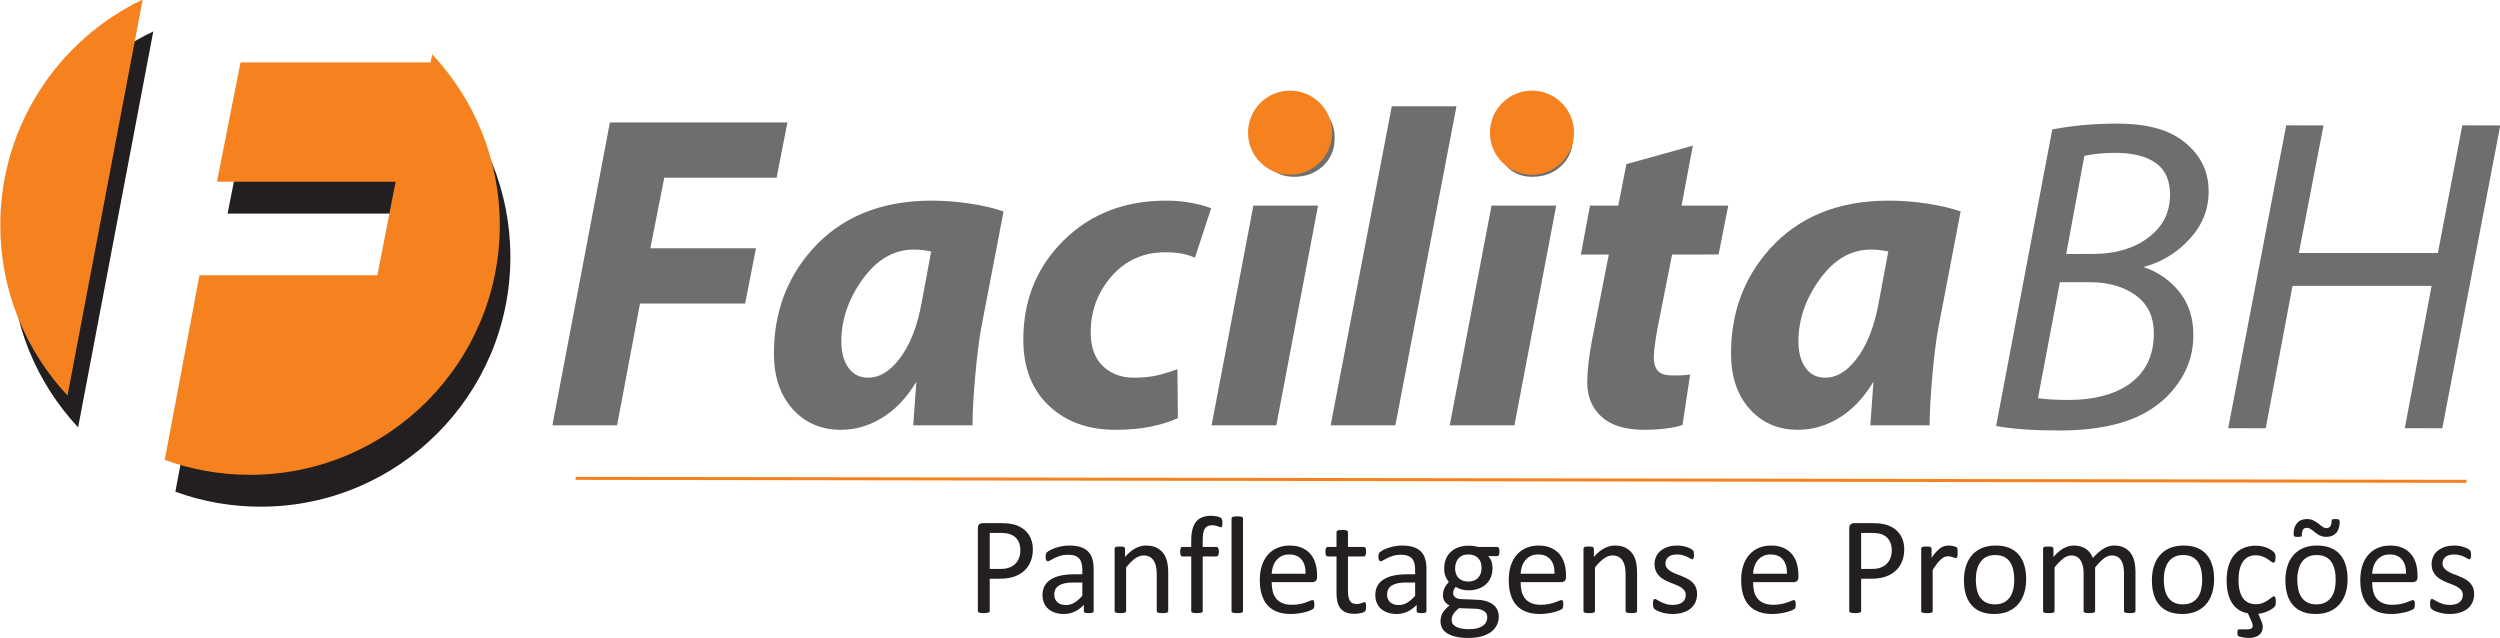 <?xml version="1.0" encoding="UTF-8"?>
<svg xmlns="http://www.w3.org/2000/svg" xmlns:xlink="http://www.w3.org/1999/xlink" width="469.9pt" height="120pt" viewBox="0 0 469.9 120" version="1.1">
<defs>
<clipPath id="clip1">
  <path d="M 375 23 L 469.898 23 L 469.898 81 L 375 81 Z M 375 23 "/>
</clipPath>
</defs>
<g id="surface1">
<path style=" stroke:none;fill-rule:evenodd;fill:rgb(13.719%,12.157%,12.547%);fill-opacity:1;" d="M 83.227 16.188 C 91.105 24.582 95.93 35.871 95.93 48.293 C 95.93 74.219 74.914 95.238 48.992 95.238 C 43.359 95.238 37.965 94.242 32.961 92.422 L 39.488 57.727 L 72.926 57.727 L 76.355 40.152 L 42.773 40.152 L 47.207 17.715 L 82.93 17.715 Z M 14.684 80.328 C 6.848 71.941 2.051 60.68 2.051 48.293 C 2.051 29.594 12.988 13.449 28.816 5.902 Z M 14.684 80.328 "/>
<path style="fill:none;stroke-width:5.669;stroke-linecap:butt;stroke-linejoin:miter;stroke:rgb(96.094%,50.977%,12.157%);stroke-opacity:1;stroke-miterlimit:4;" d="M 1081.914 300.859 L 4635.977 295.273 " transform="matrix(0.1,0,0,-0.1,0,120)"/>
<path style=" stroke:none;fill-rule:evenodd;fill:rgb(42.747%,43.138%,43.921%);fill-opacity:1;" d="M 103.828 79.941 L 114.637 23.016 L 148.004 23.016 L 145.973 33.402 L 124.859 33.402 L 122.238 46.664 L 142.09 46.664 L 140.059 57.047 L 120.297 57.047 L 115.988 79.941 Z M 182.797 79.941 L 171.648 79.941 L 172.238 71.746 C 170.324 74.93 168.047 77.266 165.398 78.77 C 163.09 80.109 160.641 80.785 158.051 80.785 C 154.34 80.785 151.309 79.477 148.973 76.871 C 146.633 74.254 145.465 70.777 145.465 66.453 C 145.465 58.809 147.859 52.289 152.645 46.902 C 158.105 40.777 165.594 37.711 175.109 37.711 C 177.477 37.711 179.867 37.895 182.289 38.258 C 184.715 38.621 186.82 39.117 188.629 39.738 L 184.484 61.359 C 184.035 63.723 183.641 66.82 183.305 70.648 C 182.965 74.477 182.797 77.574 182.797 79.941 Z M 173.254 56.77 L 175.027 47.254 C 174.297 47.141 173.746 47.059 173.379 46.996 C 173.012 46.945 172.465 46.914 171.734 46.914 C 168.016 46.914 164.82 48.773 162.145 52.477 C 159.473 56.18 158.133 60.078 158.133 64.172 C 158.133 66.188 158.57 67.836 159.445 69.086 C 160.316 70.355 161.57 70.988 163.203 70.988 C 165.23 70.988 167.117 69.891 168.859 67.707 C 170.945 65.117 172.41 61.473 173.254 56.77 Z M 221.309 69.383 L 221.395 78.59 C 219.93 79.266 218.227 79.797 216.285 80.191 C 214.344 80.586 212.133 80.785 209.656 80.785 C 204.488 80.785 200.309 79.266 197.129 76.238 C 193.93 73.195 192.34 69.074 192.34 63.836 C 192.34 56.414 194.859 50.211 199.898 45.215 C 204.938 40.215 211.371 37.711 219.199 37.711 C 220.887 37.711 222.465 37.852 223.93 38.133 C 225.391 38.414 226.633 38.746 227.645 39.145 L 224.605 48.438 C 223.984 48.156 223.422 47.957 222.914 47.844 C 221.844 47.562 220.551 47.418 219.031 47.418 C 214.922 47.418 211.555 48.93 208.938 51.922 C 206.316 54.922 205.008 58.445 205.008 62.484 C 205.008 65.23 205.77 67.34 207.289 68.805 C 208.809 70.254 210.754 70.988 213.117 70.988 C 214.754 70.988 216.172 70.848 217.383 70.578 C 218.594 70.312 219.902 69.914 221.309 69.383 Z M 239.891 79.941 L 227.73 79.941 L 235.586 38.641 L 247.746 38.641 Z M 243.27 33.234 C 241.41 33.234 239.891 32.668 238.711 31.539 C 237.527 30.414 236.934 28.871 236.934 26.898 C 236.934 24.762 237.652 22.996 239.09 21.621 C 240.523 20.242 242.285 19.551 244.367 19.551 C 246.281 19.551 247.844 20.129 249.055 21.285 C 250.266 22.438 250.871 23.973 250.871 25.887 C 250.871 28.082 250.141 29.855 248.676 31.207 C 247.215 32.559 245.41 33.234 243.27 33.234 Z M 262.273 79.941 L 250.109 79.941 L 261.598 19.973 L 273.758 19.973 Z M 284.652 79.941 L 272.492 79.941 L 280.348 38.641 L 292.508 38.641 Z M 288.031 33.234 C 286.172 33.234 284.652 32.668 283.473 31.539 C 282.289 30.414 281.699 28.871 281.699 26.898 C 281.699 24.762 282.414 22.996 283.852 21.621 C 285.289 20.242 287.047 19.551 289.129 19.551 C 291.047 19.551 292.605 20.129 293.816 21.285 C 295.027 22.438 295.633 23.973 295.633 25.887 C 295.633 28.082 294.902 29.855 293.438 31.207 C 291.973 32.559 290.172 33.234 288.031 33.234 Z M 305.695 30.855 L 318.184 27.379 L 316.07 38.641 L 324.84 38.641 L 323.027 47.832 L 314.285 47.844 L 311.512 61.867 C 311.398 62.43 311.258 63.316 311.09 64.527 C 310.922 65.738 310.84 66.594 310.84 67.102 C 310.84 68.227 311.09 69.086 311.594 69.672 C 312.102 70.27 313.004 70.566 314.297 70.566 L 315.566 70.566 C 316.07 70.566 316.777 70.508 317.676 70.395 L 316.242 79.867 C 315.566 80.137 314.551 80.363 313.199 80.531 C 311.848 80.699 310.469 80.785 309.062 80.785 C 305.516 80.785 302.84 79.969 301.039 78.348 C 299.238 76.715 298.34 74.562 298.34 71.871 C 298.34 69.805 298.617 67.258 299.18 64.23 L 302.391 47.844 L 297.141 47.844 L 298.855 38.641 L 304.176 38.641 Z M 362.691 79.941 L 351.547 79.941 L 352.137 71.746 C 350.223 74.93 347.941 77.266 345.297 78.77 C 342.988 80.109 340.535 80.785 337.945 80.785 C 334.23 80.785 331.203 79.477 328.867 76.871 C 326.531 74.254 325.363 70.777 325.363 66.453 C 325.363 58.809 327.754 52.289 332.547 46.902 C 338.004 40.777 345.492 37.711 355.008 37.711 C 357.371 37.711 359.766 37.895 362.188 38.258 C 364.609 38.621 366.719 39.117 368.52 39.738 L 364.383 61.359 C 363.93 63.723 363.539 66.82 363.199 70.648 C 362.863 74.477 362.691 77.574 362.691 79.941 Z M 353.148 56.77 L 354.922 47.254 C 354.191 47.141 353.641 47.059 353.277 46.996 C 352.91 46.945 352.359 46.914 351.629 46.914 C 347.914 46.914 344.719 48.773 342.047 52.477 C 339.367 56.18 338.031 60.078 338.031 64.172 C 338.031 66.188 338.469 67.836 339.34 69.086 C 340.215 70.355 341.465 70.988 343.098 70.988 C 345.129 70.988 347.012 69.891 348.758 67.707 C 350.84 65.117 352.305 61.473 353.148 56.77 Z M 353.148 56.77 "/>
<path style=" stroke:none;fill-rule:evenodd;fill:rgb(96.094%,50.977%,12.157%);fill-opacity:1;" d="M 81.23 10.203 C 89.109 18.598 93.938 29.891 93.938 42.312 C 93.938 68.234 72.922 89.246 46.996 89.246 C 41.363 89.246 35.965 88.258 30.965 86.441 L 37.492 51.742 L 70.93 51.742 L 74.359 34.164 L 40.777 34.164 L 45.211 11.73 L 80.934 11.73 Z M 12.688 74.344 C 4.852 65.953 0.055 54.695 0.055 42.312 C 0.055 23.609 10.996 7.465 26.82 -0.086 Z M 12.688 74.344 "/>
<g clip-path="url(#clip1)" clip-rule="nonzero">
<path style=" stroke:none;fill-rule:evenodd;fill:rgb(42.747%,43.138%,43.921%);fill-opacity:1;" d="M 375.188 80.074 L 385.746 24.332 C 389.516 23.602 393.57 23.234 397.906 23.234 C 400.84 23.234 403.383 23.539 405.551 24.164 C 407.719 24.781 409.562 25.77 411.086 27.121 C 412.379 28.246 413.379 29.539 414.086 31.004 C 414.785 32.469 415.137 34.129 415.137 35.988 C 415.137 39.367 413.941 42.352 411.547 44.941 C 409.152 47.543 406.27 49.289 402.891 50.191 C 405.594 51.09 407.836 52.641 409.605 54.824 C 411.379 57.02 412.266 59.746 412.266 63.016 C 412.266 65.719 411.633 68.211 410.363 70.488 C 409.098 72.77 407.395 74.699 405.254 76.273 C 403.113 77.852 400.523 79.02 397.484 79.781 C 394.445 80.539 390.953 80.914 387.012 80.914 C 382.113 80.914 378.172 80.637 375.188 80.074 Z M 391.77 29.316 L 388.363 47.742 L 393.473 47.727 C 397.598 47.727 401.031 46.715 403.762 44.688 C 406.508 42.66 407.879 39.957 407.879 36.578 C 407.879 33.871 406.973 31.891 405.184 30.621 C 403.398 29.359 400.848 28.727 397.555 28.727 C 396.43 28.727 395.344 28.781 394.273 28.895 C 393.219 29.008 392.379 29.148 391.77 29.316 Z M 387.18 53.043 L 383.055 74.84 C 383.789 74.953 384.676 75.035 385.715 75.094 C 386.758 75.148 387.785 75.172 388.801 75.172 C 393.402 75.172 397.117 74.246 399.934 72.391 C 403.199 70.195 404.836 66.957 404.836 62.672 C 404.836 59.523 403.691 57.133 401.41 55.496 C 399.133 53.867 396.273 53.043 392.84 53.043 Z M 429.711 23.559 L 436.73 23.574 L 432.09 47.559 L 458.223 47.559 L 462.812 23.559 L 469.949 23.574 L 459.055 80.496 L 452.004 80.484 L 457.047 53.727 L 430.902 53.727 L 425.863 80.496 L 418.809 80.484 Z M 429.711 23.559 "/>
</g>
<path style=" stroke:none;fill-rule:evenodd;fill:rgb(13.719%,12.157%,12.547%);fill-opacity:1;" d="M 194.133 103.262 C 194.133 104.105 193.992 104.863 193.715 105.539 C 193.438 106.219 193.047 106.793 192.523 107.277 C 192.008 107.746 191.379 108.121 190.629 108.383 C 189.879 108.645 188.984 108.773 187.941 108.773 L 186.031 108.773 L 186.031 114.828 C 186.031 114.898 186.016 114.957 185.973 115.012 C 185.934 115.062 185.871 115.105 185.797 115.137 C 185.711 115.168 185.598 115.191 185.453 115.211 C 185.309 115.238 185.133 115.246 184.914 115.246 C 184.695 115.246 184.52 115.238 184.371 115.211 C 184.23 115.191 184.113 115.168 184.031 115.137 C 183.941 115.105 183.883 115.062 183.848 115.012 C 183.812 114.957 183.797 114.898 183.797 114.828 L 183.797 99.289 C 183.797 98.945 183.887 98.699 184.07 98.547 C 184.254 98.406 184.449 98.328 184.68 98.328 L 188.277 98.328 C 188.645 98.328 188.992 98.344 189.328 98.371 C 189.66 98.406 190.055 98.473 190.508 98.57 C 190.965 98.668 191.426 98.859 191.902 99.129 C 192.371 99.402 192.773 99.742 193.105 100.141 C 193.434 100.539 193.688 101.004 193.863 101.527 C 194.047 102.047 194.133 102.633 194.133 103.262 Z M 191.785 103.441 C 191.785 102.754 191.656 102.18 191.406 101.719 C 191.148 101.258 190.836 100.914 190.449 100.688 C 190.074 100.465 189.684 100.32 189.281 100.262 C 188.879 100.199 188.484 100.164 188.102 100.164 L 186.031 100.164 L 186.031 106.934 L 188.051 106.934 C 188.727 106.934 189.297 106.848 189.734 106.668 C 190.184 106.496 190.555 106.258 190.863 105.949 C 191.164 105.641 191.395 105.273 191.551 104.844 C 191.711 104.414 191.785 103.945 191.785 103.441 Z M 205.562 114.855 C 205.562 114.957 205.527 115.039 205.465 115.086 C 205.391 115.145 205.297 115.18 205.172 115.207 C 205.055 115.234 204.879 115.246 204.641 115.246 C 204.422 115.246 204.234 115.234 204.102 115.207 C 203.969 115.18 203.871 115.145 203.809 115.086 C 203.746 115.039 203.719 114.957 203.719 114.855 L 203.719 113.684 C 203.211 114.23 202.637 114.656 202.008 114.957 C 201.379 115.25 200.715 115.406 200.008 115.406 C 199.391 115.406 198.836 115.328 198.34 115.168 C 197.84 115.008 197.414 114.77 197.062 114.469 C 196.715 114.168 196.438 113.789 196.238 113.352 C 196.047 112.906 195.945 112.406 195.945 111.836 C 195.945 111.18 196.086 110.605 196.352 110.121 C 196.617 109.633 197.004 109.23 197.508 108.91 C 198.012 108.59 198.629 108.348 199.355 108.188 C 200.09 108.027 200.906 107.945 201.816 107.945 L 203.434 107.945 L 203.434 107.031 C 203.434 106.582 203.383 106.184 203.289 105.832 C 203.191 105.488 203.047 105.199 202.828 104.969 C 202.617 104.738 202.34 104.562 202.004 104.449 C 201.664 104.328 201.246 104.27 200.754 104.27 C 200.227 104.27 199.754 104.332 199.34 104.461 C 198.914 104.59 198.547 104.727 198.23 104.883 C 197.914 105.039 197.648 105.172 197.434 105.305 C 197.227 105.434 197.066 105.496 196.965 105.496 C 196.891 105.496 196.836 105.477 196.781 105.441 C 196.727 105.41 196.684 105.359 196.645 105.285 C 196.605 105.219 196.578 105.133 196.559 105.023 C 196.547 104.914 196.531 104.793 196.531 104.664 C 196.531 104.453 196.547 104.281 196.578 104.156 C 196.609 104.031 196.684 103.91 196.801 103.797 C 196.914 103.688 197.117 103.555 197.402 103.398 C 197.688 103.246 198.02 103.105 198.395 102.977 C 198.762 102.855 199.172 102.746 199.613 102.664 C 200.055 102.578 200.504 102.539 200.949 102.539 C 201.789 102.539 202.504 102.633 203.094 102.824 C 203.684 103.016 204.16 103.293 204.523 103.664 C 204.891 104.035 205.152 104.492 205.316 105.039 C 205.48 105.586 205.562 106.223 205.562 106.953 Z M 203.434 109.492 L 201.598 109.492 C 201.012 109.492 200.504 109.539 200.066 109.645 C 199.637 109.742 199.277 109.891 198.988 110.082 C 198.703 110.281 198.496 110.512 198.359 110.789 C 198.227 111.062 198.156 111.375 198.156 111.734 C 198.156 112.344 198.348 112.828 198.734 113.188 C 199.121 113.543 199.66 113.727 200.355 113.727 C 200.914 113.727 201.438 113.582 201.922 113.293 C 202.398 113.012 202.906 112.574 203.434 111.984 Z M 219.578 114.844 C 219.578 114.914 219.559 114.973 219.523 115.02 C 219.488 115.062 219.434 115.109 219.355 115.145 C 219.277 115.176 219.172 115.203 219.027 115.219 C 218.891 115.238 218.715 115.246 218.508 115.246 C 218.285 115.246 218.109 115.238 217.969 115.219 C 217.828 115.203 217.723 115.176 217.641 115.145 C 217.562 115.109 217.508 115.062 217.473 115.02 C 217.438 114.973 217.422 114.914 217.422 114.844 L 217.422 107.98 C 217.422 107.316 217.367 106.773 217.266 106.371 C 217.16 105.961 217.012 105.613 216.812 105.312 C 216.609 105.02 216.359 104.789 216.047 104.641 C 215.727 104.484 215.363 104.402 214.949 104.402 C 214.414 104.402 213.879 104.594 213.348 104.977 C 212.809 105.359 212.254 105.914 211.664 106.656 L 211.664 114.844 C 211.664 114.914 211.648 114.973 211.609 115.02 C 211.578 115.062 211.523 115.109 211.441 115.145 C 211.363 115.176 211.258 115.203 211.113 115.219 C 210.977 115.238 210.801 115.246 210.586 115.246 C 210.367 115.246 210.195 115.238 210.059 115.219 C 209.914 115.203 209.805 115.176 209.723 115.145 C 209.641 115.109 209.586 115.062 209.551 115.02 C 209.52 114.973 209.508 114.914 209.508 114.844 L 209.508 103.129 C 209.508 103.059 209.52 102.996 209.547 102.953 C 209.574 102.906 209.621 102.863 209.703 102.824 C 209.781 102.781 209.879 102.758 210.004 102.742 C 210.129 102.73 210.289 102.727 210.488 102.727 C 210.68 102.727 210.84 102.73 210.965 102.742 C 211.094 102.758 211.191 102.781 211.262 102.824 C 211.328 102.863 211.383 102.906 211.41 102.953 C 211.438 102.996 211.461 103.059 211.461 103.129 L 211.461 104.68 C 212.113 103.938 212.766 103.395 213.422 103.055 C 214.078 102.711 214.734 102.539 215.398 102.539 C 216.176 102.539 216.836 102.668 217.367 102.934 C 217.898 103.199 218.328 103.555 218.66 103.996 C 218.988 104.438 219.223 104.957 219.363 105.555 C 219.508 106.148 219.578 106.863 219.578 107.695 Z M 229.766 98.312 C 229.766 98.477 229.758 98.609 229.742 98.711 C 229.723 98.809 229.703 98.891 229.684 98.953 C 229.66 99.008 229.633 99.055 229.598 99.074 C 229.562 99.094 229.52 99.105 229.469 99.105 C 229.406 99.105 229.336 99.09 229.238 99.047 C 229.145 99.008 229.039 98.965 228.906 98.914 C 228.777 98.871 228.621 98.828 228.445 98.789 C 228.266 98.746 228.059 98.73 227.82 98.73 C 227.504 98.73 227.227 98.781 227.004 98.883 C 226.777 98.992 226.594 99.156 226.453 99.379 C 226.316 99.598 226.215 99.883 226.156 100.238 C 226.094 100.59 226.062 101.02 226.062 101.527 L 226.062 102.805 L 228.676 102.805 C 228.742 102.805 228.797 102.82 228.848 102.848 C 228.895 102.883 228.938 102.934 228.977 103.004 C 229.016 103.082 229.047 103.172 229.07 103.289 C 229.09 103.398 229.102 103.539 229.102 103.703 C 229.102 104.016 229.062 104.242 228.984 104.383 C 228.906 104.52 228.805 104.59 228.676 104.59 L 226.062 104.59 L 226.062 114.844 C 226.062 114.914 226.047 114.973 226.012 115.02 C 225.977 115.062 225.922 115.109 225.84 115.145 C 225.754 115.176 225.641 115.203 225.504 115.219 C 225.367 115.238 225.191 115.246 224.984 115.246 C 224.777 115.246 224.602 115.238 224.465 115.219 C 224.328 115.203 224.215 115.176 224.133 115.145 C 224.051 115.109 223.996 115.062 223.961 115.02 C 223.922 114.973 223.906 114.914 223.906 114.844 L 223.906 104.59 L 222.246 104.59 C 222.109 104.59 222.004 104.52 221.934 104.383 C 221.863 104.242 221.828 104.016 221.828 103.703 C 221.828 103.539 221.84 103.398 221.855 103.289 C 221.871 103.172 221.898 103.082 221.934 103.004 C 221.965 102.934 222.008 102.883 222.062 102.848 C 222.117 102.82 222.18 102.805 222.246 102.805 L 223.906 102.805 L 223.906 101.594 C 223.906 100.77 223.98 100.07 224.133 99.484 C 224.289 98.898 224.52 98.414 224.828 98.039 C 225.145 97.664 225.535 97.387 226.012 97.211 C 226.48 97.031 227.039 96.945 227.684 96.945 C 227.984 96.945 228.285 96.973 228.566 97.027 C 228.855 97.086 229.078 97.145 229.234 97.211 C 229.391 97.277 229.492 97.336 229.547 97.387 C 229.598 97.438 229.641 97.508 229.676 97.59 C 229.711 97.668 229.734 97.77 229.754 97.891 C 229.762 98.004 229.766 98.148 229.766 98.312 Z M 233.633 114.844 C 233.633 114.914 233.617 114.973 233.578 115.02 C 233.547 115.062 233.492 115.109 233.41 115.145 C 233.336 115.176 233.227 115.203 233.086 115.219 C 232.945 115.238 232.77 115.246 232.551 115.246 C 232.34 115.246 232.164 115.238 232.027 115.219 C 231.883 115.203 231.773 115.176 231.691 115.145 C 231.609 115.109 231.551 115.062 231.52 115.02 C 231.488 114.973 231.477 114.914 231.477 114.844 L 231.477 97.469 C 231.477 97.398 231.488 97.336 231.52 97.285 C 231.551 97.234 231.609 97.188 231.691 97.152 C 231.773 97.121 231.883 97.094 232.027 97.078 C 232.164 97.059 232.34 97.047 232.551 97.047 C 232.77 97.047 232.945 97.059 233.086 97.078 C 233.227 97.094 233.336 97.121 233.41 97.152 C 233.492 97.188 233.547 97.234 233.578 97.285 C 233.617 97.336 233.633 97.398 233.633 97.469 Z M 247.555 108.477 C 247.555 108.812 247.469 109.047 247.301 109.199 C 247.133 109.34 246.938 109.414 246.719 109.414 L 239.027 109.414 C 239.027 110.062 239.094 110.652 239.223 111.168 C 239.352 111.695 239.57 112.141 239.879 112.516 C 240.18 112.891 240.574 113.168 241.059 113.371 C 241.547 113.574 242.141 113.676 242.844 113.676 C 243.398 113.676 243.895 113.625 244.324 113.535 C 244.762 113.449 245.137 113.348 245.453 113.234 C 245.77 113.125 246.031 113.023 246.234 112.934 C 246.438 112.836 246.59 112.793 246.695 112.793 C 246.758 112.793 246.812 112.809 246.859 112.836 C 246.906 112.871 246.945 112.914 246.965 112.977 C 246.992 113.035 247.016 113.117 247.027 113.227 C 247.047 113.332 247.047 113.461 247.047 113.621 C 247.047 113.73 247.047 113.828 247.031 113.914 C 247.023 113.996 247.016 114.07 247.004 114.133 C 246.988 114.199 246.965 114.258 246.938 114.309 C 246.906 114.359 246.871 114.406 246.82 114.457 C 246.773 114.5 246.629 114.578 246.398 114.688 C 246.164 114.793 245.859 114.898 245.488 115.008 C 245.117 115.109 244.684 115.203 244.195 115.281 C 243.711 115.367 243.188 115.406 242.633 115.406 C 241.672 115.406 240.836 115.273 240.105 115 C 239.383 114.734 238.773 114.332 238.281 113.809 C 237.789 113.273 237.422 112.613 237.172 111.812 C 236.914 111.02 236.789 110.086 236.789 109.031 C 236.789 108.027 236.922 107.121 237.18 106.316 C 237.438 105.52 237.816 104.836 238.305 104.273 C 238.797 103.715 239.387 103.289 240.086 102.988 C 240.773 102.691 241.551 102.539 242.406 102.539 C 243.328 102.539 244.109 102.688 244.754 102.984 C 245.398 103.277 245.926 103.672 246.344 104.168 C 246.758 104.668 247.066 105.258 247.262 105.93 C 247.453 106.602 247.555 107.32 247.555 108.086 Z M 245.395 107.84 C 245.422 106.711 245.172 105.824 244.645 105.18 C 244.117 104.535 243.34 104.219 242.305 104.219 C 241.773 104.219 241.305 104.316 240.906 104.516 C 240.508 104.715 240.172 104.98 239.902 105.312 C 239.633 105.641 239.422 106.027 239.277 106.465 C 239.129 106.902 239.047 107.359 239.027 107.84 Z M 256.773 113.973 C 256.773 114.227 256.758 114.426 256.723 114.57 C 256.691 114.719 256.637 114.828 256.566 114.895 C 256.504 114.969 256.395 115.035 256.254 115.086 C 256.117 115.152 255.961 115.203 255.781 115.242 C 255.602 115.281 255.422 115.312 255.215 115.336 C 255.016 115.367 254.82 115.375 254.621 115.375 C 254.012 115.375 253.492 115.301 253.062 115.141 C 252.633 114.98 252.277 114.734 251.996 114.41 C 251.723 114.082 251.523 113.676 251.395 113.176 C 251.27 112.68 251.211 112.094 251.211 111.418 L 251.211 104.59 L 249.559 104.59 C 249.43 104.59 249.324 104.52 249.246 104.383 C 249.172 104.242 249.129 104.016 249.129 103.703 C 249.129 103.539 249.137 103.398 249.16 103.289 C 249.184 103.172 249.215 103.082 249.246 103.004 C 249.281 102.934 249.328 102.883 249.383 102.848 C 249.441 102.82 249.504 102.805 249.574 102.805 L 251.211 102.805 L 251.211 100.027 C 251.211 99.965 251.219 99.906 251.254 99.855 C 251.281 99.805 251.34 99.758 251.426 99.719 C 251.504 99.68 251.617 99.652 251.758 99.637 C 251.895 99.617 252.07 99.609 252.281 99.609 C 252.504 99.609 252.676 99.617 252.816 99.637 C 252.961 99.652 253.062 99.68 253.145 99.719 C 253.223 99.758 253.277 99.805 253.312 99.855 C 253.348 99.906 253.363 99.965 253.363 100.027 L 253.363 102.805 L 256.348 102.805 C 256.422 102.805 256.477 102.82 256.531 102.848 C 256.578 102.883 256.629 102.934 256.664 103.004 C 256.703 103.082 256.73 103.172 256.746 103.289 C 256.766 103.398 256.773 103.539 256.773 103.703 C 256.773 104.016 256.734 104.242 256.66 104.383 C 256.578 104.52 256.477 104.59 256.348 104.59 L 253.363 104.59 L 253.363 111.102 C 253.363 111.906 253.484 112.516 253.719 112.926 C 253.961 113.332 254.383 113.539 254.996 113.539 C 255.191 113.539 255.367 113.523 255.523 113.484 C 255.68 113.445 255.816 113.402 255.938 113.359 C 256.055 113.316 256.156 113.273 256.246 113.234 C 256.336 113.195 256.41 113.176 256.477 113.176 C 256.523 113.176 256.562 113.188 256.602 113.207 C 256.637 113.23 256.672 113.27 256.691 113.332 C 256.715 113.395 256.73 113.473 256.746 113.582 C 256.766 113.684 256.773 113.816 256.773 113.973 Z M 268.117 114.855 C 268.117 114.957 268.086 115.039 268.016 115.086 C 267.945 115.145 267.852 115.18 267.73 115.207 C 267.609 115.234 267.43 115.246 267.195 115.246 C 266.973 115.246 266.789 115.234 266.656 115.207 C 266.523 115.18 266.426 115.145 266.363 115.086 C 266.301 115.039 266.273 114.957 266.273 114.855 L 266.273 113.684 C 265.762 114.23 265.191 114.656 264.562 114.957 C 263.934 115.25 263.266 115.406 262.562 115.406 C 261.945 115.406 261.387 115.328 260.891 115.168 C 260.395 115.008 259.969 114.77 259.617 114.469 C 259.266 114.168 258.992 113.789 258.797 113.352 C 258.598 112.906 258.504 112.406 258.504 111.836 C 258.504 111.18 258.637 110.605 258.906 110.121 C 259.172 109.633 259.559 109.23 260.062 108.91 C 260.566 108.59 261.184 108.348 261.91 108.188 C 262.641 108.027 263.465 107.945 264.371 107.945 L 265.988 107.945 L 265.988 107.031 C 265.988 106.582 265.938 106.184 265.848 105.832 C 265.746 105.488 265.598 105.199 265.383 104.969 C 265.172 104.738 264.895 104.562 264.559 104.449 C 264.219 104.328 263.805 104.27 263.309 104.27 C 262.781 104.27 262.309 104.332 261.891 104.461 C 261.469 104.59 261.098 104.727 260.785 104.883 C 260.469 105.039 260.203 105.172 259.988 105.305 C 259.781 105.434 259.621 105.496 259.52 105.496 C 259.449 105.496 259.387 105.477 259.34 105.441 C 259.281 105.41 259.238 105.359 259.199 105.285 C 259.16 105.219 259.133 105.133 259.113 105.023 C 259.098 104.914 259.09 104.793 259.09 104.664 C 259.09 104.453 259.102 104.281 259.133 104.156 C 259.164 104.031 259.238 103.91 259.355 103.797 C 259.469 103.688 259.676 103.555 259.961 103.398 C 260.242 103.246 260.574 103.105 260.949 102.977 C 261.316 102.855 261.727 102.746 262.172 102.664 C 262.609 102.578 263.059 102.539 263.504 102.539 C 264.344 102.539 265.059 102.633 265.652 102.824 C 266.242 103.016 266.715 103.293 267.078 103.664 C 267.445 104.035 267.711 104.492 267.871 105.039 C 268.035 105.586 268.117 106.223 268.117 106.953 Z M 265.988 109.492 L 264.152 109.492 C 263.566 109.492 263.059 109.539 262.621 109.645 C 262.191 109.742 261.836 109.891 261.547 110.082 C 261.258 110.281 261.051 110.512 260.914 110.789 C 260.781 111.062 260.715 111.375 260.715 111.734 C 260.715 112.344 260.902 112.828 261.289 113.188 C 261.676 113.543 262.215 113.727 262.91 113.727 C 263.469 113.727 263.992 113.582 264.473 113.293 C 264.953 113.012 265.465 112.574 265.988 111.984 Z M 281.84 103.672 C 281.84 103.98 281.797 104.199 281.715 104.336 C 281.637 104.469 281.527 104.535 281.395 104.535 L 279.715 104.535 C 280.02 104.848 280.23 105.191 280.352 105.562 C 280.473 105.938 280.535 106.324 280.535 106.73 C 280.535 107.406 280.426 108.004 280.215 108.523 C 279.992 109.039 279.68 109.484 279.277 109.844 C 278.871 110.207 278.395 110.48 277.84 110.668 C 277.281 110.863 276.672 110.957 275.992 110.957 C 275.516 110.957 275.059 110.895 274.633 110.77 C 274.203 110.641 273.867 110.484 273.633 110.293 C 273.488 110.453 273.367 110.625 273.27 110.828 C 273.176 111.031 273.129 111.262 273.129 111.52 C 273.129 111.828 273.27 112.082 273.551 112.281 C 273.828 112.484 274.211 112.586 274.672 112.609 L 277.723 112.738 C 278.301 112.75 278.836 112.832 279.316 112.977 C 279.801 113.125 280.223 113.324 280.578 113.586 C 280.934 113.852 281.211 114.18 281.41 114.562 C 281.609 114.949 281.711 115.398 281.711 115.906 C 281.711 116.445 281.594 116.957 281.367 117.441 C 281.141 117.918 280.801 118.352 280.336 118.719 C 279.871 119.086 279.277 119.375 278.559 119.586 C 277.84 119.797 276.992 119.91 276.008 119.91 C 275.062 119.91 274.262 119.828 273.598 119.664 C 272.938 119.508 272.391 119.285 271.965 119.012 C 271.547 118.73 271.23 118.402 271.039 118.016 C 270.852 117.625 270.758 117.207 270.758 116.762 C 270.758 116.473 270.797 116.195 270.859 115.926 C 270.93 115.66 271.035 115.402 271.18 115.156 C 271.32 114.918 271.504 114.684 271.715 114.461 C 271.926 114.242 272.172 114.023 272.449 113.809 C 272.027 113.586 271.715 113.316 271.512 112.984 C 271.312 112.656 271.215 112.301 271.215 111.918 C 271.215 111.391 271.316 110.918 271.527 110.5 C 271.742 110.082 272.004 109.715 272.32 109.379 C 272.055 109.062 271.84 108.703 271.684 108.293 C 271.527 107.895 271.449 107.406 271.449 106.832 C 271.449 106.164 271.559 105.566 271.785 105.039 C 272.012 104.512 272.324 104.062 272.723 103.699 C 273.121 103.332 273.602 103.055 274.16 102.859 C 274.723 102.664 275.336 102.566 275.992 102.566 C 276.352 102.566 276.68 102.586 276.992 102.629 C 277.297 102.668 277.59 102.73 277.855 102.805 L 281.395 102.805 C 281.547 102.805 281.652 102.871 281.727 103.02 C 281.805 103.164 281.84 103.383 281.84 103.672 Z M 278.48 106.746 C 278.48 105.953 278.266 105.332 277.824 104.887 C 277.387 104.438 276.766 104.219 275.965 104.219 C 275.547 104.219 275.18 104.289 274.871 104.422 C 274.566 104.562 274.309 104.754 274.105 104.992 C 273.898 105.238 273.754 105.52 273.652 105.832 C 273.551 106.148 273.504 106.48 273.504 106.828 C 273.504 107.598 273.719 108.199 274.156 108.645 C 274.598 109.082 275.215 109.305 276.004 109.305 C 276.422 109.305 276.789 109.238 277.105 109.105 C 277.422 108.969 277.676 108.785 277.879 108.543 C 278.086 108.309 278.234 108.031 278.336 107.719 C 278.434 107.41 278.48 107.086 278.48 106.746 Z M 279.547 116.016 C 279.547 115.512 279.344 115.125 278.93 114.852 C 278.523 114.578 277.965 114.434 277.262 114.418 L 274.238 114.312 C 273.965 114.531 273.73 114.734 273.555 114.93 C 273.379 115.125 273.238 115.309 273.133 115.484 C 273.031 115.664 272.961 115.836 272.922 116.016 C 272.879 116.188 272.859 116.367 272.859 116.543 C 272.859 117.105 273.145 117.535 273.719 117.82 C 274.289 118.109 275.09 118.258 276.105 118.258 C 276.754 118.258 277.301 118.195 277.738 118.07 C 278.176 117.941 278.527 117.777 278.797 117.566 C 279.062 117.359 279.254 117.125 279.379 116.859 C 279.488 116.582 279.547 116.309 279.547 116.016 Z M 294.344 108.477 C 294.344 108.812 294.258 109.047 294.09 109.199 C 293.922 109.34 293.727 109.414 293.508 109.414 L 285.816 109.414 C 285.816 110.062 285.883 110.652 286.012 111.168 C 286.141 111.695 286.359 112.141 286.664 112.516 C 286.969 112.891 287.363 113.168 287.848 113.371 C 288.34 113.574 288.93 113.676 289.633 113.676 C 290.188 113.676 290.684 113.625 291.113 113.535 C 291.551 113.449 291.926 113.348 292.242 113.234 C 292.559 113.125 292.82 113.023 293.023 112.934 C 293.227 112.836 293.379 112.793 293.484 112.793 C 293.547 112.793 293.602 112.809 293.648 112.836 C 293.695 112.871 293.734 112.914 293.758 112.977 C 293.785 113.035 293.805 113.117 293.816 113.227 C 293.836 113.332 293.84 113.461 293.84 113.621 C 293.84 113.73 293.836 113.828 293.824 113.914 C 293.812 113.996 293.805 114.07 293.797 114.133 C 293.777 114.199 293.758 114.258 293.727 114.309 C 293.695 114.359 293.66 114.406 293.609 114.457 C 293.562 114.5 293.422 114.578 293.188 114.688 C 292.953 114.793 292.652 114.898 292.277 115.008 C 291.906 115.109 291.473 115.203 290.984 115.281 C 290.496 115.367 289.977 115.406 289.422 115.406 C 288.465 115.406 287.621 115.273 286.898 115 C 286.172 114.734 285.562 114.332 285.07 113.809 C 284.578 113.273 284.211 112.613 283.961 111.812 C 283.703 111.02 283.586 110.086 283.586 109.031 C 283.586 108.027 283.711 107.121 283.969 106.316 C 284.227 105.52 284.605 104.836 285.094 104.273 C 285.586 103.715 286.176 103.289 286.871 102.988 C 287.562 102.691 288.34 102.539 289.195 102.539 C 290.117 102.539 290.898 102.688 291.539 102.984 C 292.188 103.277 292.719 103.672 293.133 104.168 C 293.547 104.668 293.855 105.258 294.051 105.93 C 294.246 106.602 294.344 107.32 294.344 108.086 Z M 292.184 107.84 C 292.215 106.711 291.965 105.824 291.434 105.18 C 290.906 104.535 290.129 104.219 289.094 104.219 C 288.562 104.219 288.094 104.316 287.695 104.516 C 287.297 104.715 286.965 104.98 286.691 105.312 C 286.422 105.641 286.215 106.027 286.066 106.465 C 285.922 106.902 285.84 107.359 285.816 107.84 Z M 307.703 114.844 C 307.703 114.914 307.684 114.973 307.648 115.02 C 307.613 115.062 307.559 115.109 307.48 115.145 C 307.402 115.176 307.297 115.203 307.152 115.219 C 307.016 115.238 306.84 115.246 306.633 115.246 C 306.41 115.246 306.234 115.238 306.094 115.219 C 305.953 115.203 305.848 115.176 305.766 115.145 C 305.688 115.109 305.633 115.062 305.598 115.02 C 305.562 114.973 305.547 114.914 305.547 114.844 L 305.547 107.98 C 305.547 107.316 305.492 106.773 305.391 106.371 C 305.289 105.961 305.137 105.613 304.938 105.312 C 304.738 105.02 304.484 104.789 304.172 104.641 C 303.852 104.484 303.488 104.402 303.078 104.402 C 302.539 104.402 302.004 104.594 301.473 104.977 C 300.938 105.359 300.379 105.914 299.789 106.656 L 299.789 114.844 C 299.789 114.914 299.773 114.973 299.738 115.02 C 299.703 115.062 299.648 115.109 299.566 115.145 C 299.488 115.176 299.383 115.203 299.238 115.219 C 299.102 115.238 298.926 115.246 298.711 115.246 C 298.492 115.246 298.32 115.238 298.184 115.219 C 298.039 115.203 297.93 115.176 297.852 115.145 C 297.766 115.109 297.711 115.062 297.676 115.02 C 297.645 114.973 297.633 114.914 297.633 114.844 L 297.633 103.129 C 297.633 103.059 297.645 102.996 297.672 102.953 C 297.699 102.906 297.754 102.863 297.828 102.824 C 297.906 102.781 298.004 102.758 298.129 102.742 C 298.254 102.73 298.414 102.727 298.613 102.727 C 298.805 102.727 298.965 102.73 299.09 102.742 C 299.219 102.758 299.316 102.781 299.387 102.824 C 299.453 102.863 299.508 102.906 299.539 102.953 C 299.562 102.996 299.586 103.059 299.586 103.129 L 299.586 104.68 C 300.238 103.938 300.891 103.395 301.551 103.055 C 302.203 102.711 302.859 102.539 303.523 102.539 C 304.301 102.539 304.965 102.668 305.492 102.934 C 306.023 103.199 306.453 103.555 306.785 103.996 C 307.113 104.438 307.348 104.957 307.488 105.555 C 307.633 106.148 307.703 106.863 307.703 107.695 Z M 307.703 114.844 "/>
<path style=" stroke:none;fill-rule:evenodd;fill:rgb(13.719%,12.157%,12.547%);fill-opacity:1;" d="M 318.98 111.645 C 318.98 112.246 318.871 112.777 318.648 113.25 C 318.426 113.711 318.113 114.109 317.711 114.43 C 317.297 114.75 316.812 114.992 316.254 115.156 C 315.688 115.32 315.062 115.406 314.391 115.406 C 313.973 115.406 313.578 115.375 313.199 115.309 C 312.824 115.246 312.484 115.168 312.184 115.062 C 311.887 114.969 311.633 114.863 311.426 114.758 C 311.215 114.652 311.062 114.555 310.969 114.469 C 310.879 114.383 310.801 114.262 310.762 114.105 C 310.719 113.949 310.695 113.738 310.695 113.461 C 310.695 113.301 310.703 113.164 310.723 113.051 C 310.738 112.938 310.762 112.848 310.785 112.777 C 310.812 112.707 310.852 112.656 310.895 112.625 C 310.945 112.598 310.996 112.582 311.059 112.582 C 311.152 112.582 311.297 112.641 311.48 112.762 C 311.672 112.875 311.898 113 312.172 113.141 C 312.441 113.277 312.766 113.406 313.137 113.523 C 313.512 113.645 313.938 113.699 314.422 113.699 C 314.785 113.699 315.113 113.66 315.406 113.582 C 315.703 113.508 315.961 113.391 316.176 113.234 C 316.391 113.082 316.555 112.891 316.676 112.652 C 316.797 112.418 316.848 112.137 316.848 111.812 C 316.848 111.484 316.766 111.207 316.598 110.984 C 316.426 110.758 316.211 110.559 315.93 110.383 C 315.652 110.207 315.34 110.055 314.992 109.918 C 314.648 109.789 314.297 109.648 313.922 109.496 C 313.559 109.352 313.199 109.188 312.848 108.996 C 312.496 108.812 312.188 108.586 311.906 108.316 C 311.633 108.039 311.41 107.727 311.242 107.352 C 311.074 106.98 310.988 106.535 310.988 106.012 C 310.988 105.555 311.078 105.113 311.254 104.691 C 311.434 104.27 311.699 103.902 312.055 103.586 C 312.414 103.27 312.859 103.016 313.391 102.824 C 313.922 102.633 314.547 102.539 315.258 102.539 C 315.57 102.539 315.883 102.566 316.195 102.617 C 316.508 102.668 316.785 102.742 317.039 102.824 C 317.297 102.902 317.508 102.992 317.684 103.086 C 317.863 103.184 318.004 103.262 318.09 103.336 C 318.18 103.41 318.238 103.473 318.27 103.52 C 318.301 103.574 318.324 103.633 318.34 103.699 C 318.352 103.758 318.363 103.84 318.379 103.934 C 318.391 104.031 318.395 104.145 318.395 104.285 C 318.395 104.43 318.391 104.559 318.379 104.664 C 318.363 104.773 318.34 104.859 318.309 104.922 C 318.277 104.996 318.242 105.043 318.199 105.078 C 318.156 105.109 318.105 105.121 318.059 105.121 C 317.977 105.121 317.867 105.074 317.715 104.977 C 317.566 104.883 317.379 104.781 317.141 104.668 C 316.906 104.559 316.633 104.457 316.316 104.363 C 316.004 104.266 315.637 104.219 315.23 104.219 C 314.863 104.219 314.539 104.258 314.266 104.34 C 313.984 104.418 313.758 104.535 313.586 104.688 C 313.402 104.84 313.266 105.016 313.176 105.227 C 313.09 105.43 313.039 105.656 313.039 105.895 C 313.039 106.234 313.129 106.516 313.301 106.746 C 313.477 106.98 313.695 107.18 313.977 107.352 C 314.254 107.523 314.57 107.68 314.926 107.824 C 315.281 107.961 315.641 108.102 316.012 108.246 C 316.379 108.398 316.742 108.562 317.102 108.746 C 317.465 108.93 317.781 109.148 318.059 109.406 C 318.34 109.664 318.559 109.98 318.727 110.344 C 318.895 110.707 318.98 111.145 318.98 111.645 Z M 338.031 108.477 C 338.031 108.812 337.949 109.047 337.781 109.199 C 337.609 109.34 337.414 109.414 337.199 109.414 L 329.508 109.414 C 329.508 110.062 329.574 110.652 329.703 111.168 C 329.836 111.695 330.051 112.141 330.355 112.516 C 330.656 112.891 331.055 113.168 331.539 113.371 C 332.027 113.574 332.621 113.676 333.32 113.676 C 333.879 113.676 334.379 113.625 334.805 113.535 C 335.238 113.449 335.617 113.348 335.934 113.234 C 336.246 113.125 336.508 113.023 336.715 112.934 C 336.922 112.836 337.07 112.793 337.176 112.793 C 337.238 112.793 337.297 112.809 337.34 112.836 C 337.383 112.871 337.426 112.914 337.445 112.977 C 337.473 113.035 337.496 113.117 337.508 113.227 C 337.523 113.332 337.527 113.461 337.527 113.621 C 337.527 113.73 337.523 113.828 337.512 113.914 C 337.504 113.996 337.496 114.07 337.48 114.133 C 337.469 114.199 337.445 114.258 337.414 114.309 C 337.383 114.359 337.348 114.406 337.301 114.457 C 337.254 114.5 337.109 114.578 336.879 114.688 C 336.641 114.793 336.34 114.898 335.969 115.008 C 335.594 115.109 335.164 115.203 334.676 115.281 C 334.188 115.367 333.672 115.406 333.113 115.406 C 332.148 115.406 331.309 115.273 330.59 115 C 329.863 114.734 329.254 114.332 328.762 113.809 C 328.27 113.273 327.895 112.613 327.648 111.812 C 327.395 111.02 327.27 110.086 327.27 109.031 C 327.27 108.027 327.398 107.121 327.66 106.316 C 327.922 105.52 328.297 104.836 328.785 104.273 C 329.273 103.715 329.867 103.289 330.559 102.988 C 331.254 102.691 332.031 102.539 332.887 102.539 C 333.805 102.539 334.59 102.688 335.23 102.984 C 335.879 103.277 336.406 103.672 336.824 104.168 C 337.238 104.668 337.547 105.258 337.738 105.93 C 337.934 106.602 338.031 107.32 338.031 108.086 Z M 335.879 107.84 C 335.902 106.711 335.652 105.824 335.129 105.18 C 334.598 104.535 333.82 104.219 332.785 104.219 C 332.254 104.219 331.785 104.316 331.387 104.516 C 330.988 104.715 330.652 104.98 330.383 105.312 C 330.109 105.641 329.902 106.027 329.758 106.465 C 329.609 106.902 329.527 107.359 329.508 107.84 Z M 357.922 103.262 C 357.922 104.105 357.781 104.863 357.504 105.539 C 357.227 106.219 356.836 106.793 356.312 107.277 C 355.797 107.746 355.172 108.121 354.422 108.383 C 353.672 108.645 352.773 108.773 351.73 108.773 L 349.82 108.773 L 349.82 114.828 C 349.82 114.898 349.805 114.957 349.762 115.012 C 349.723 115.062 349.66 115.105 349.586 115.137 C 349.496 115.168 349.387 115.191 349.246 115.211 C 349.098 115.238 348.922 115.246 348.703 115.246 C 348.484 115.246 348.309 115.238 348.16 115.211 C 348.02 115.191 347.902 115.168 347.82 115.137 C 347.73 115.105 347.672 115.062 347.637 115.012 C 347.602 114.957 347.586 114.898 347.586 114.828 L 347.586 99.289 C 347.586 98.945 347.676 98.699 347.859 98.547 C 348.039 98.406 348.242 98.328 348.469 98.328 L 352.066 98.328 C 352.434 98.328 352.781 98.344 353.117 98.371 C 353.449 98.406 353.844 98.473 354.297 98.57 C 354.754 98.668 355.215 98.859 355.691 99.129 C 356.16 99.402 356.562 99.742 356.895 100.141 C 357.223 100.539 357.477 101.004 357.652 101.527 C 357.836 102.047 357.922 102.633 357.922 103.262 Z M 355.574 103.441 C 355.574 102.754 355.445 102.18 355.195 101.719 C 354.938 101.258 354.621 100.914 354.238 100.688 C 353.863 100.465 353.473 100.32 353.07 100.262 C 352.672 100.199 352.273 100.164 351.891 100.164 L 349.82 100.164 L 349.82 106.934 L 351.84 106.934 C 352.516 106.934 353.086 106.848 353.523 106.668 C 353.973 106.496 354.344 106.258 354.652 105.949 C 354.953 105.641 355.184 105.273 355.34 104.844 C 355.496 104.414 355.574 103.945 355.574 103.441 Z M 367.953 103.887 C 367.953 104.078 367.949 104.238 367.941 104.367 C 367.934 104.496 367.914 104.598 367.887 104.672 C 367.867 104.746 367.828 104.805 367.789 104.844 C 367.754 104.883 367.703 104.902 367.629 104.902 C 367.559 104.902 367.477 104.883 367.379 104.844 C 367.273 104.805 367.164 104.762 367.039 104.727 C 366.914 104.688 366.773 104.652 366.617 104.617 C 366.465 104.582 366.297 104.562 366.113 104.562 C 365.895 104.562 365.68 104.609 365.473 104.691 C 365.27 104.781 365.047 104.918 364.82 105.129 C 364.59 105.328 364.348 105.594 364.098 105.918 C 363.848 106.254 363.566 106.66 363.266 107.141 L 363.266 114.844 C 363.266 114.914 363.246 114.973 363.215 115.02 C 363.176 115.062 363.129 115.109 363.047 115.145 C 362.965 115.176 362.859 115.203 362.715 115.219 C 362.578 115.238 362.398 115.246 362.184 115.246 C 361.969 115.246 361.797 115.238 361.66 115.219 C 361.516 115.203 361.406 115.176 361.324 115.145 C 361.242 115.109 361.184 115.062 361.152 115.02 C 361.121 114.973 361.109 114.914 361.109 114.844 L 361.109 103.129 C 361.109 103.059 361.121 102.996 361.148 102.953 C 361.176 102.906 361.223 102.863 361.305 102.824 C 361.383 102.781 361.48 102.758 361.605 102.742 C 361.727 102.73 361.891 102.727 362.09 102.727 C 362.281 102.727 362.441 102.73 362.562 102.742 C 362.691 102.758 362.797 102.781 362.863 102.824 C 362.93 102.863 362.98 102.906 363.012 102.953 C 363.039 102.996 363.059 103.059 363.059 103.129 L 363.059 104.836 C 363.379 104.363 363.68 103.98 363.961 103.684 C 364.242 103.391 364.508 103.156 364.758 102.988 C 365.012 102.82 365.258 102.703 365.504 102.637 C 365.754 102.57 366.004 102.539 366.254 102.539 C 366.363 102.539 366.492 102.539 366.637 102.555 C 366.777 102.57 366.93 102.598 367.09 102.629 C 367.238 102.664 367.383 102.703 367.508 102.746 C 367.629 102.789 367.719 102.832 367.773 102.871 C 367.824 102.918 367.863 102.961 367.879 102.996 C 367.891 103.039 367.91 103.09 367.926 103.148 C 367.938 103.211 367.945 103.293 367.949 103.414 C 367.953 103.535 367.953 103.688 367.953 103.887 Z M 380.84 108.848 C 380.84 109.797 380.715 110.684 380.461 111.484 C 380.215 112.285 379.836 112.977 379.34 113.559 C 378.84 114.141 378.215 114.594 377.465 114.918 C 376.715 115.242 375.844 115.406 374.859 115.406 C 373.895 115.406 373.055 115.266 372.34 114.977 C 371.629 114.691 371.031 114.273 370.555 113.727 C 370.086 113.18 369.727 112.516 369.492 111.738 C 369.258 110.957 369.141 110.074 369.141 109.082 C 369.141 108.129 369.266 107.246 369.508 106.449 C 369.758 105.648 370.129 104.953 370.629 104.371 C 371.129 103.789 371.746 103.344 372.492 103.02 C 373.238 102.699 374.109 102.539 375.102 102.539 C 376.066 102.539 376.906 102.68 377.621 102.969 C 378.34 103.254 378.93 103.668 379.406 104.219 C 379.883 104.762 380.242 105.422 380.48 106.207 C 380.715 106.988 380.84 107.867 380.84 108.848 Z M 378.598 108.984 C 378.598 108.352 378.539 107.746 378.422 107.188 C 378.305 106.621 378.109 106.133 377.84 105.703 C 377.57 105.277 377.203 104.941 376.742 104.695 C 376.285 104.449 375.711 104.324 375.02 104.324 C 374.383 104.324 373.84 104.434 373.379 104.66 C 372.922 104.887 372.551 105.207 372.254 105.621 C 371.961 106.031 371.738 106.52 371.594 107.086 C 371.449 107.648 371.379 108.266 371.379 108.934 C 371.379 109.574 371.434 110.18 371.555 110.746 C 371.672 111.309 371.867 111.801 372.141 112.223 C 372.422 112.641 372.785 112.977 373.242 113.223 C 373.703 113.469 374.281 113.594 374.969 113.594 C 375.598 113.594 376.137 113.484 376.602 113.258 C 377.062 113.031 377.438 112.711 377.738 112.309 C 378.035 111.898 378.254 111.41 378.391 110.848 C 378.527 110.281 378.598 109.66 378.598 108.984 Z M 401.383 114.844 C 401.383 114.914 401.367 114.973 401.336 115.02 C 401.297 115.062 401.242 115.109 401.16 115.145 C 401.09 115.176 400.977 115.203 400.84 115.219 C 400.699 115.238 400.527 115.246 400.316 115.246 C 400.102 115.246 399.922 115.238 399.785 115.219 C 399.648 115.203 399.535 115.176 399.453 115.145 C 399.371 115.109 399.316 115.062 399.277 115.02 C 399.242 114.973 399.227 114.914 399.227 114.844 L 399.227 107.727 C 399.227 107.227 399.18 106.773 399.098 106.371 C 399.008 105.961 398.871 105.613 398.68 105.312 C 398.488 105.02 398.254 104.789 397.961 104.641 C 397.664 104.484 397.316 104.402 396.922 104.402 C 396.426 104.402 395.926 104.594 395.434 104.977 C 394.938 105.359 394.387 105.914 393.797 106.656 L 393.797 114.844 C 393.797 114.914 393.773 114.973 393.738 115.02 C 393.703 115.062 393.645 115.109 393.559 115.145 C 393.48 115.176 393.371 115.203 393.227 115.219 C 393.09 115.238 392.922 115.246 392.711 115.246 C 392.504 115.246 392.34 115.238 392.188 115.219 C 392.047 115.203 391.93 115.176 391.852 115.145 C 391.766 115.109 391.711 115.062 391.68 115.02 C 391.648 114.973 391.633 114.914 391.633 114.844 L 391.633 107.727 C 391.633 107.227 391.59 106.773 391.492 106.371 C 391.395 105.961 391.254 105.613 391.059 105.312 C 390.871 105.02 390.629 104.789 390.34 104.641 C 390.047 104.484 389.711 104.402 389.309 104.402 C 388.812 104.402 388.312 104.594 387.809 104.977 C 387.309 105.359 386.762 105.914 386.172 106.656 L 386.172 114.844 C 386.172 114.914 386.152 114.973 386.117 115.02 C 386.086 115.062 386.031 115.109 385.949 115.145 C 385.871 115.176 385.766 115.203 385.621 115.219 C 385.484 115.238 385.305 115.246 385.09 115.246 C 384.879 115.246 384.703 115.238 384.566 115.219 C 384.422 115.203 384.312 115.176 384.23 115.145 C 384.148 115.109 384.09 115.062 384.059 115.02 C 384.027 114.973 384.016 114.914 384.016 114.844 L 384.016 103.129 C 384.016 103.059 384.027 102.996 384.055 102.953 C 384.086 102.906 384.129 102.863 384.215 102.824 C 384.289 102.781 384.387 102.758 384.512 102.742 C 384.633 102.73 384.797 102.727 384.996 102.727 C 385.188 102.727 385.348 102.73 385.473 102.742 C 385.598 102.758 385.699 102.781 385.77 102.824 C 385.84 102.863 385.887 102.906 385.922 102.953 C 385.945 102.996 385.965 103.059 385.965 103.129 L 385.965 104.68 C 386.621 103.938 387.266 103.395 387.887 103.055 C 388.504 102.711 389.133 102.539 389.766 102.539 C 390.254 102.539 390.688 102.598 391.074 102.707 C 391.465 102.824 391.801 102.977 392.094 103.184 C 392.391 103.387 392.645 103.633 392.852 103.914 C 393.059 104.195 393.23 104.512 393.379 104.859 C 393.766 104.434 394.133 104.074 394.484 103.777 C 394.84 103.48 395.172 103.246 395.496 103.059 C 395.82 102.871 396.137 102.742 396.441 102.664 C 396.754 102.578 397.059 102.539 397.371 102.539 C 398.129 102.539 398.754 102.668 399.266 102.934 C 399.777 103.199 400.191 103.555 400.508 103.996 C 400.824 104.438 401.047 104.957 401.184 105.555 C 401.316 106.148 401.383 106.773 401.383 107.438 Z M 416.164 108.848 C 416.164 109.797 416.039 110.684 415.789 111.484 C 415.539 112.285 415.16 112.977 414.664 113.559 C 414.172 114.141 413.539 114.594 412.797 114.918 C 412.047 115.242 411.172 115.406 410.188 115.406 C 409.223 115.406 408.387 115.266 407.672 114.977 C 406.961 114.691 406.359 114.273 405.887 113.727 C 405.41 113.18 405.055 112.516 404.82 111.738 C 404.59 110.957 404.469 110.074 404.469 109.082 C 404.469 108.129 404.594 107.246 404.84 106.449 C 405.09 105.648 405.465 104.953 405.961 104.371 C 406.453 103.789 407.074 103.344 407.82 103.02 C 408.566 102.699 409.438 102.539 410.434 102.539 C 411.395 102.539 412.234 102.68 412.949 102.969 C 413.664 103.254 414.258 103.668 414.734 104.219 C 415.215 104.762 415.57 105.422 415.809 106.207 C 416.047 106.988 416.164 107.867 416.164 108.848 Z M 413.926 108.984 C 413.926 108.352 413.867 107.746 413.754 107.188 C 413.633 106.621 413.438 106.133 413.172 105.703 C 412.902 105.277 412.531 104.941 412.07 104.695 C 411.613 104.449 411.035 104.324 410.348 104.324 C 409.715 104.324 409.172 104.434 408.715 104.66 C 408.254 104.887 407.879 105.207 407.586 105.621 C 407.285 106.031 407.066 106.52 406.926 107.086 C 406.777 107.648 406.711 108.266 406.711 108.934 C 406.711 109.574 406.766 110.18 406.883 110.746 C 407.004 111.309 407.195 111.801 407.473 112.223 C 407.746 112.641 408.113 112.977 408.57 113.223 C 409.035 113.469 409.609 113.594 410.301 113.594 C 410.926 113.594 411.465 113.484 411.93 113.258 C 412.391 113.031 412.77 112.711 413.066 112.309 C 413.363 111.898 413.586 111.41 413.719 110.848 C 413.855 110.281 413.926 109.66 413.926 108.984 Z M 427.762 113.066 C 427.762 113.207 427.758 113.336 427.746 113.449 C 427.738 113.555 427.727 113.648 427.703 113.723 C 427.68 113.793 427.656 113.859 427.629 113.914 C 427.594 113.973 427.527 114.059 427.414 114.164 C 427.309 114.273 427.117 114.41 426.844 114.578 C 426.57 114.75 426.23 114.91 425.82 115.059 C 425.414 115.207 424.965 115.316 424.461 115.375 L 424.797 116.133 C 424.973 116.52 425.105 116.844 425.188 117.098 C 425.27 117.355 425.312 117.594 425.312 117.816 C 425.312 118.148 425.254 118.441 425.129 118.699 C 425.008 118.957 424.836 119.18 424.609 119.359 C 424.383 119.535 424.113 119.664 423.801 119.766 C 423.484 119.859 423.137 119.91 422.746 119.91 C 422.445 119.91 422.164 119.891 421.891 119.852 C 421.617 119.812 421.383 119.77 421.188 119.727 C 420.992 119.684 420.859 119.641 420.781 119.605 C 420.715 119.57 420.656 119.527 420.629 119.477 C 420.594 119.422 420.574 119.359 420.559 119.277 C 420.547 119.203 420.547 119.094 420.547 118.957 C 420.547 118.691 420.57 118.516 420.629 118.418 C 420.684 118.328 420.777 118.285 420.91 118.285 L 422.531 118.285 C 422.812 118.285 423.027 118.227 423.184 118.109 C 423.34 117.996 423.422 117.816 423.422 117.582 C 423.422 117.477 423.391 117.332 423.34 117.168 C 423.285 117 423.219 116.816 423.129 116.633 L 422.516 115.285 C 421.621 115.121 420.879 114.777 420.289 114.242 C 419.699 113.707 419.254 113.012 418.965 112.152 C 418.664 111.293 418.516 110.285 418.516 109.137 C 418.516 107.98 418.66 106.992 418.938 106.16 C 419.223 105.336 419.609 104.656 420.098 104.129 C 420.59 103.594 421.172 103.203 421.828 102.949 C 422.496 102.695 423.215 102.566 423.988 102.566 C 424.359 102.566 424.719 102.602 425.07 102.668 C 425.426 102.738 425.746 102.832 426.047 102.941 C 426.34 103.059 426.602 103.188 426.828 103.332 C 427.059 103.484 427.23 103.609 427.336 103.715 C 427.438 103.816 427.508 103.902 427.547 103.961 C 427.59 104.023 427.617 104.094 427.645 104.172 C 427.672 104.262 427.688 104.355 427.695 104.457 C 427.703 104.562 427.711 104.691 427.711 104.848 C 427.711 105.191 427.672 105.422 427.594 105.559 C 427.512 105.695 427.422 105.762 427.305 105.762 C 427.176 105.762 427.023 105.691 426.855 105.539 C 426.688 105.402 426.473 105.242 426.215 105.07 C 425.949 104.898 425.637 104.738 425.266 104.594 C 424.898 104.449 424.465 104.371 423.965 104.371 C 422.926 104.371 422.133 104.773 421.586 105.566 C 421.031 106.363 420.754 107.516 420.754 109.023 C 420.754 109.781 420.824 110.441 420.969 111.012 C 421.113 111.578 421.324 112.055 421.602 112.434 C 421.879 112.816 422.219 113.102 422.629 113.289 C 423.027 113.473 423.492 113.566 424.008 113.566 C 424.508 113.566 424.941 113.488 425.316 113.332 C 425.688 113.176 426.008 113 426.281 112.812 C 426.559 112.625 426.789 112.457 426.977 112.309 C 427.164 112.152 427.305 112.074 427.41 112.074 C 427.469 112.074 427.523 112.094 427.566 112.125 C 427.609 112.164 427.645 112.223 427.676 112.301 C 427.711 112.387 427.73 112.488 427.742 112.617 C 427.758 112.742 427.762 112.895 427.762 113.066 Z M 441.254 108.848 C 441.254 109.797 441.133 110.684 440.879 111.484 C 440.629 112.285 440.254 112.977 439.754 113.559 C 439.258 114.141 438.633 114.594 437.887 114.918 C 437.133 115.242 436.266 115.406 435.277 115.406 C 434.316 115.406 433.477 115.266 432.762 114.977 C 432.047 114.691 431.453 114.273 430.977 113.727 C 430.504 113.18 430.145 112.516 429.91 111.738 C 429.676 110.957 429.559 110.074 429.559 109.082 C 429.559 108.129 429.684 107.246 429.93 106.449 C 430.176 105.648 430.551 104.953 431.047 104.371 C 431.547 103.789 432.172 103.344 432.914 103.02 C 433.656 102.699 434.527 102.539 435.523 102.539 C 436.488 102.539 437.324 102.68 438.039 102.969 C 438.754 103.254 439.352 103.668 439.824 104.219 C 440.301 104.762 440.66 105.422 440.898 106.207 C 441.137 106.988 441.254 107.867 441.254 108.848 Z M 439.016 108.984 C 439.016 108.352 438.965 107.746 438.84 107.188 C 438.723 106.621 438.527 106.133 438.258 105.703 C 437.992 105.277 437.621 104.941 437.16 104.695 C 436.703 104.449 436.129 104.324 435.438 104.324 C 434.805 104.324 434.258 104.434 433.801 104.66 C 433.344 104.887 432.969 105.207 432.672 105.621 C 432.379 106.031 432.156 106.52 432.016 107.086 C 431.867 107.648 431.797 108.266 431.797 108.934 C 431.797 109.574 431.855 110.18 431.977 110.746 C 432.09 111.309 432.285 111.801 432.562 112.223 C 432.84 112.641 433.211 112.977 433.664 113.223 C 434.129 113.469 434.703 113.594 435.391 113.594 C 436.016 113.594 436.559 113.484 437.02 113.258 C 437.48 113.031 437.859 112.711 438.156 112.309 C 438.453 111.898 438.672 111.41 438.809 110.848 C 438.945 110.281 439.016 109.66 439.016 108.984 Z M 439.762 98.09 C 439.762 99.004 439.539 99.707 439.09 100.191 C 438.637 100.672 438.023 100.914 437.254 100.914 C 436.93 100.914 436.641 100.871 436.395 100.789 C 436.141 100.711 435.91 100.602 435.699 100.473 C 435.492 100.344 435.301 100.207 435.129 100.062 C 434.961 99.914 434.781 99.777 434.613 99.648 C 434.445 99.52 434.281 99.414 434.113 99.332 C 433.945 99.246 433.77 99.211 433.578 99.211 C 433.238 99.211 432.996 99.332 432.859 99.582 C 432.723 99.836 432.652 100.164 432.652 100.578 C 432.652 100.637 432.641 100.691 432.629 100.742 C 432.605 100.785 432.57 100.824 432.512 100.848 C 432.461 100.871 432.379 100.891 432.266 100.898 C 432.152 100.91 432.016 100.914 431.852 100.914 C 431.715 100.914 431.594 100.91 431.504 100.895 C 431.402 100.883 431.328 100.855 431.27 100.816 C 431.215 100.777 431.172 100.723 431.145 100.648 C 431.117 100.578 431.105 100.484 431.105 100.367 C 431.105 99.516 431.324 98.832 431.758 98.32 C 432.188 97.809 432.809 97.559 433.617 97.559 C 434.09 97.559 434.488 97.645 434.836 97.824 C 435.172 97.996 435.473 98.191 435.746 98.406 C 436.02 98.613 436.277 98.809 436.512 98.992 C 436.754 99.168 437.012 99.262 437.289 99.262 C 437.605 99.262 437.84 99.148 438.004 98.918 C 438.164 98.688 438.246 98.352 438.246 97.906 C 438.246 97.766 438.289 97.672 438.383 97.629 C 438.473 97.578 438.672 97.559 438.973 97.559 C 439.297 97.559 439.504 97.59 439.609 97.656 C 439.715 97.715 439.762 97.863 439.762 98.09 Z M 454.398 108.477 C 454.398 108.812 454.312 109.047 454.145 109.199 C 453.977 109.34 453.781 109.414 453.562 109.414 L 445.871 109.414 C 445.871 110.062 445.938 110.652 446.066 111.168 C 446.195 111.695 446.414 112.141 446.719 112.516 C 447.023 112.891 447.422 113.168 447.902 113.371 C 448.391 113.574 448.984 113.676 449.688 113.676 C 450.242 113.676 450.738 113.625 451.172 113.535 C 451.605 113.449 451.98 113.348 452.297 113.234 C 452.613 113.125 452.879 113.023 453.078 112.934 C 453.281 112.836 453.434 112.793 453.539 112.793 C 453.602 112.793 453.656 112.809 453.703 112.836 C 453.754 112.871 453.789 112.914 453.812 112.977 C 453.84 113.035 453.859 113.117 453.879 113.227 C 453.887 113.332 453.891 113.461 453.891 113.621 C 453.891 113.73 453.887 113.828 453.879 113.914 C 453.871 113.996 453.859 114.07 453.848 114.133 C 453.836 114.199 453.812 114.258 453.781 114.309 C 453.754 114.359 453.715 114.406 453.664 114.457 C 453.617 114.5 453.473 114.578 453.242 114.688 C 453.008 114.793 452.711 114.898 452.336 115.008 C 451.965 115.109 451.531 115.203 451.047 115.281 C 450.555 115.367 450.031 115.406 449.477 115.406 C 448.516 115.406 447.676 115.273 446.953 115 C 446.227 114.734 445.621 114.332 445.129 113.809 C 444.633 113.273 444.262 112.613 444.012 111.812 C 443.758 111.02 443.637 110.086 443.637 109.031 C 443.637 108.027 443.766 107.121 444.027 106.316 C 444.281 105.52 444.66 104.836 445.148 104.273 C 445.637 103.715 446.23 103.289 446.926 102.988 C 447.617 102.691 448.395 102.539 449.254 102.539 C 450.172 102.539 450.953 102.688 451.598 102.984 C 452.242 103.277 452.773 103.672 453.191 104.168 C 453.602 104.668 453.91 105.258 454.105 105.93 C 454.301 106.602 454.398 107.32 454.398 108.086 Z M 452.238 107.84 C 452.266 106.711 452.02 105.824 451.488 105.18 C 450.965 104.535 450.184 104.219 449.148 104.219 C 448.617 104.219 448.148 104.316 447.754 104.516 C 447.352 104.715 447.02 104.98 446.746 105.312 C 446.477 105.641 446.27 106.027 446.121 106.465 C 445.977 106.902 445.891 107.359 445.871 107.84 Z M 452.238 107.84 "/>
<path style=" stroke:none;fill-rule:evenodd;fill:rgb(13.719%,12.157%,12.547%);fill-opacity:1;" d="M 465.039 111.645 C 465.039 112.246 464.93 112.777 464.711 113.25 C 464.484 113.711 464.176 114.109 463.766 114.43 C 463.359 114.75 462.879 114.992 462.309 115.156 C 461.746 115.32 461.129 115.406 460.449 115.406 C 460.031 115.406 459.637 115.375 459.258 115.309 C 458.883 115.246 458.547 115.168 458.242 115.062 C 457.945 114.969 457.691 114.863 457.484 114.758 C 457.273 114.652 457.129 114.555 457.031 114.469 C 456.934 114.383 456.863 114.262 456.82 114.105 C 456.777 113.949 456.754 113.738 456.754 113.461 C 456.754 113.301 456.766 113.164 456.781 113.051 C 456.801 112.938 456.82 112.848 456.844 112.777 C 456.871 112.707 456.91 112.656 456.961 112.625 C 457.004 112.598 457.059 112.582 457.117 112.582 C 457.215 112.582 457.355 112.641 457.539 112.762 C 457.727 112.875 457.961 113 458.23 113.141 C 458.504 113.277 458.824 113.406 459.195 113.523 C 459.57 113.645 459.996 113.699 460.48 113.699 C 460.844 113.699 461.172 113.66 461.465 113.582 C 461.762 113.508 462.016 113.391 462.234 113.234 C 462.453 113.082 462.617 112.891 462.734 112.652 C 462.852 112.418 462.91 112.137 462.91 111.812 C 462.91 111.484 462.824 111.207 462.656 110.984 C 462.488 110.758 462.266 110.559 461.988 110.383 C 461.715 110.207 461.398 110.055 461.055 109.918 C 460.711 109.789 460.352 109.648 459.984 109.496 C 459.617 109.352 459.258 109.188 458.91 108.996 C 458.559 108.812 458.246 108.586 457.969 108.316 C 457.691 108.039 457.469 107.727 457.301 107.352 C 457.133 106.98 457.047 106.535 457.047 106.012 C 457.047 105.555 457.137 105.113 457.316 104.691 C 457.492 104.27 457.758 103.902 458.113 103.586 C 458.473 103.27 458.922 103.016 459.449 102.824 C 459.984 102.633 460.605 102.539 461.32 102.539 C 461.629 102.539 461.941 102.566 462.258 102.617 C 462.566 102.668 462.848 102.742 463.102 102.824 C 463.352 102.902 463.566 102.992 463.742 103.086 C 463.922 103.184 464.059 103.262 464.148 103.336 C 464.242 103.41 464.301 103.473 464.328 103.52 C 464.359 103.574 464.383 103.633 464.398 103.699 C 464.41 103.758 464.422 103.84 464.438 103.934 C 464.449 104.031 464.453 104.145 464.453 104.285 C 464.453 104.43 464.449 104.559 464.438 104.664 C 464.422 104.773 464.402 104.859 464.371 104.922 C 464.34 104.996 464.305 105.043 464.258 105.078 C 464.215 105.109 464.172 105.121 464.117 105.121 C 464.039 105.121 463.926 105.074 463.773 104.977 C 463.629 104.883 463.438 104.781 463.203 104.668 C 462.969 104.559 462.691 104.457 462.379 104.363 C 462.062 104.266 461.695 104.219 461.289 104.219 C 460.926 104.219 460.602 104.258 460.324 104.34 C 460.047 104.418 459.82 104.535 459.641 104.688 C 459.465 104.84 459.324 105.016 459.238 105.227 C 459.145 105.43 459.102 105.656 459.102 105.895 C 459.102 106.234 459.188 106.516 459.363 106.746 C 459.535 106.98 459.758 107.18 460.035 107.352 C 460.312 107.523 460.633 107.68 460.988 107.824 C 461.34 107.961 461.699 108.102 462.07 108.246 C 462.438 108.398 462.801 108.562 463.16 108.746 C 463.523 108.93 463.84 109.148 464.117 109.406 C 464.398 109.664 464.617 109.98 464.789 110.344 C 464.961 110.707 465.039 111.145 465.039 111.645 Z M 465.039 111.645 "/>
<path style=" stroke:none;fill-rule:evenodd;fill:rgb(96.094%,50.977%,12.157%);fill-opacity:1;" d="M 242.48 17.035 C 246.848 17.035 250.387 20.574 250.387 24.938 C 250.387 29.305 246.848 32.844 242.48 32.844 C 238.117 32.844 234.578 29.305 234.578 24.938 C 234.578 20.574 238.117 17.035 242.48 17.035 Z M 242.48 17.035 "/>
<path style=" stroke:none;fill-rule:evenodd;fill:rgb(96.094%,50.977%,12.157%);fill-opacity:1;" d="M 287.949 17.035 C 292.312 17.035 295.852 20.574 295.852 24.938 C 295.852 29.305 292.312 32.844 287.949 32.844 C 283.586 32.844 280.047 29.305 280.047 24.938 C 280.047 20.574 283.586 17.035 287.949 17.035 Z M 287.949 17.035 "/>
</g>
</svg>
